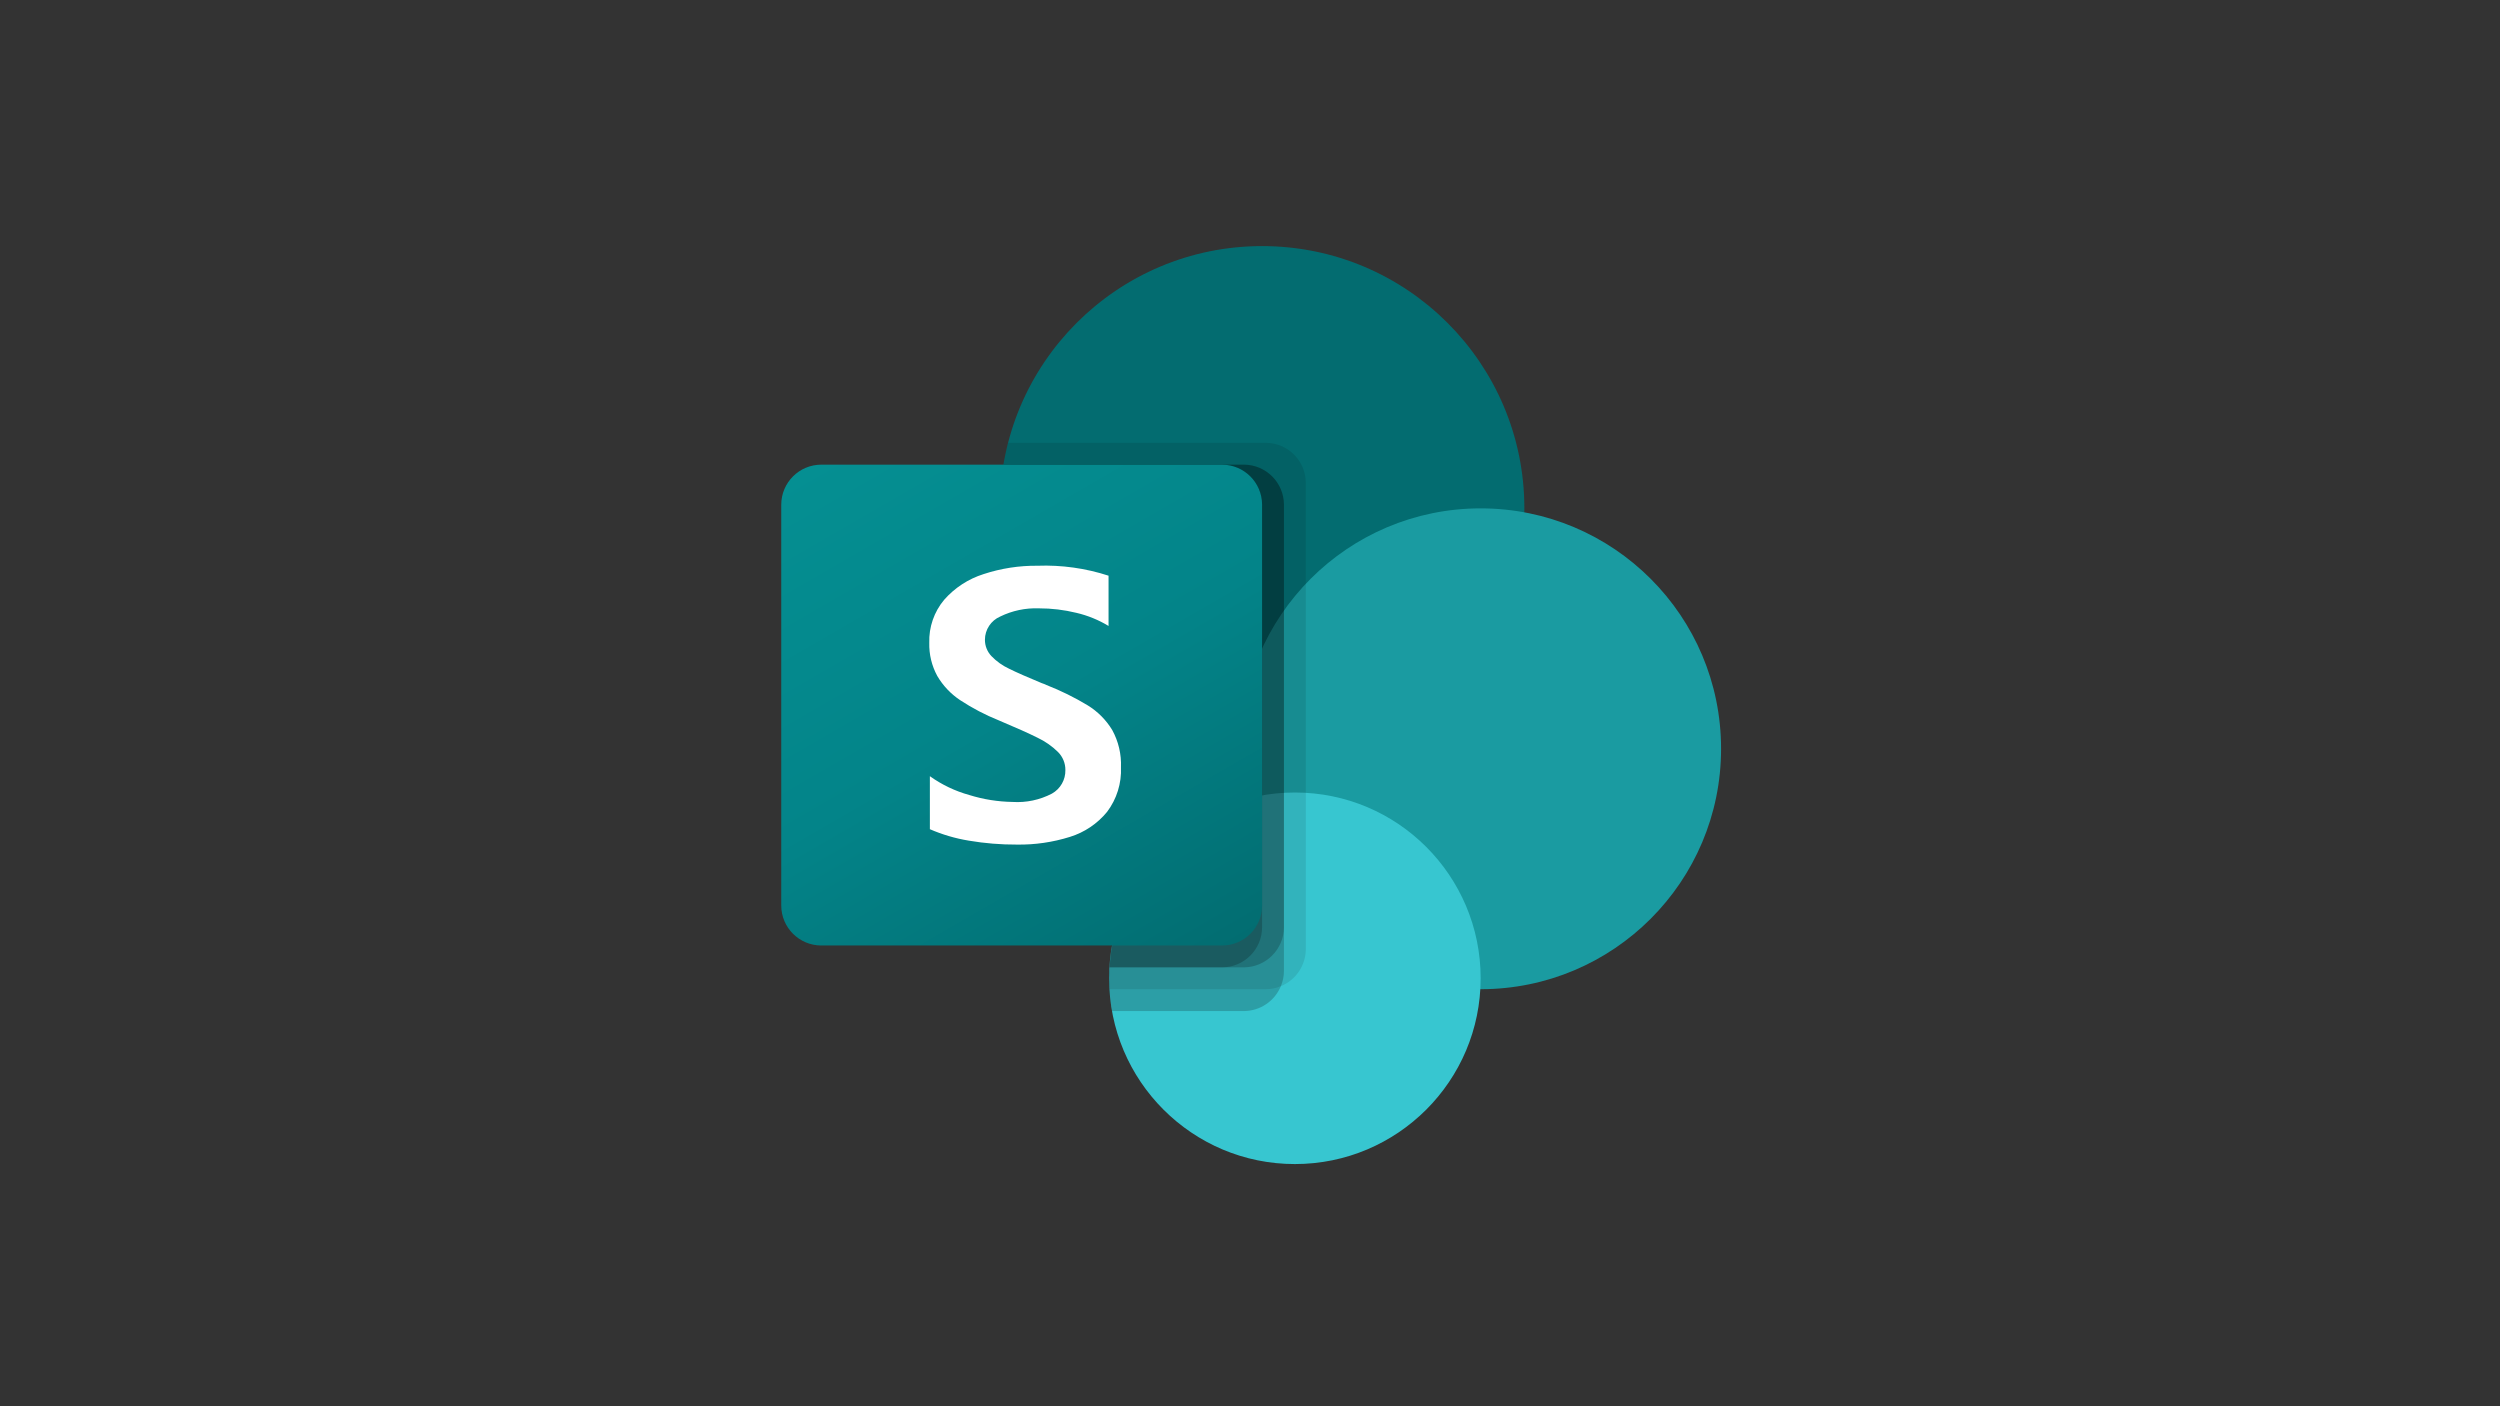 <?xml version="1.0" encoding="UTF-8"?> <svg xmlns="http://www.w3.org/2000/svg" width="640" height="360" viewBox="0 0 640 360" fill="none"><rect x="0" y="0" width="640" height="360" fill="#333333" stroke="none"/><g clip-path="url(#clip0_277_348)"><path d="M323.095 197.286C360.177 197.286 390.238 167.225 390.238 130.143C390.238 93.061 360.177 63 323.095 63C286.013 63 255.952 93.061 255.952 130.143C255.952 167.225 286.013 197.286 323.095 197.286Z" fill="#036C70"></path><path d="M379.048 253.238C413.039 253.238 440.595 225.682 440.595 191.69C440.595 157.699 413.039 130.143 379.048 130.143C345.056 130.143 317.5 157.699 317.5 191.69C317.5 225.682 345.056 253.238 379.048 253.238Z" fill="#1A9BA1"></path><path d="M331.488 298C357.754 298 379.048 276.707 379.048 250.441C379.048 224.174 357.754 202.881 331.488 202.881C305.222 202.881 283.929 224.174 283.929 250.441C283.929 276.707 305.222 298 331.488 298Z" fill="#37C6D0"></path><path opacity="0.1" d="M334.286 123.596V242.999C334.258 247.148 331.744 250.875 327.907 252.455C326.686 252.971 325.373 253.238 324.046 253.238H283.985C283.929 252.287 283.929 251.392 283.929 250.44C283.91 249.506 283.947 248.572 284.041 247.643C285.065 229.757 296.083 213.977 312.52 206.853V196.446C275.938 190.649 250.982 156.294 256.779 119.712C256.819 119.458 256.861 119.205 256.904 118.952C257.182 117.065 257.575 115.197 258.079 113.357H324.047C329.692 113.379 334.264 117.95 334.286 123.596Z" fill="black"></path><path opacity="0.2" d="M318.451 118.952H256.904C250.686 155.469 275.248 190.111 311.764 196.329C312.87 196.517 313.98 196.677 315.094 196.81C297.749 205.035 285.109 228.395 284.035 247.643C283.942 248.572 283.904 249.506 283.923 250.44C283.923 251.392 283.923 252.287 283.979 253.238C284.08 255.119 284.323 256.989 284.706 258.833H318.445C322.594 258.805 326.322 256.291 327.901 252.455C328.418 251.233 328.685 249.92 328.685 248.594V129.192C328.663 123.548 324.095 118.977 318.451 118.952Z" fill="black"></path><path opacity="0.2" d="M318.451 118.952H256.903C250.687 155.472 275.253 190.116 311.773 196.332C312.52 196.46 313.269 196.574 314.02 196.676C297.234 205.494 285.092 228.798 284.04 247.643H318.451C324.088 247.6 328.648 243.041 328.69 237.403V129.192C328.669 123.546 324.097 118.974 318.451 118.952Z" fill="black"></path><path opacity="0.2" d="M312.856 118.952H256.904C251.034 153.427 272.636 186.627 306.533 195.227C293.698 209.891 285.826 228.237 284.041 247.643H312.856C318.502 247.621 323.074 243.05 323.095 237.403V129.192C323.092 123.538 318.51 118.955 312.856 118.952Z" fill="black"></path><path d="M210.256 118.952H312.839C318.503 118.952 323.095 123.544 323.095 129.208V231.791C323.095 237.456 318.503 242.047 312.839 242.047H210.256C204.592 242.047 200 237.456 200 231.791V129.208C200 123.544 204.592 118.952 210.256 118.952Z" fill="url(#paint0_linear_277_348)"></path><path d="M245.808 179.247C243.405 177.652 241.397 175.53 239.939 173.042C238.526 170.44 237.821 167.513 237.896 164.554C237.771 160.547 239.123 156.633 241.696 153.559C244.399 150.481 247.894 148.201 251.801 146.968C256.253 145.502 260.917 144.78 265.604 144.83C271.768 144.605 277.923 145.467 283.789 147.376V160.245C281.24 158.701 278.464 157.569 275.564 156.888C272.416 156.116 269.186 155.729 265.945 155.735C262.528 155.61 259.132 156.329 256.059 157.828C253.686 158.852 252.147 161.186 252.142 163.77C252.132 165.338 252.734 166.847 253.82 167.978C255.103 169.311 256.621 170.396 258.297 171.178C260.162 172.107 262.959 173.342 266.69 174.883C267.1 175.012 267.501 175.173 267.887 175.364C271.558 176.799 275.1 178.545 278.473 180.584C281.028 182.159 283.172 184.319 284.729 186.884C286.325 189.793 287.099 193.081 286.967 196.396C287.149 200.51 285.89 204.559 283.408 207.844C280.934 210.865 277.626 213.091 273.896 214.245C269.509 215.62 264.93 216.285 260.333 216.215C256.209 216.233 252.09 215.896 248.024 215.207C244.59 214.645 241.239 213.661 238.048 212.275V198.707C241.098 200.886 244.507 202.514 248.119 203.519C251.719 204.641 255.461 205.24 259.231 205.298C262.721 205.519 266.204 204.78 269.303 203.161C271.473 201.936 272.794 199.616 272.738 197.124C272.753 195.39 272.067 193.723 270.836 192.502C269.305 190.999 267.533 189.764 265.593 188.848C263.355 187.729 260.059 186.254 255.706 184.422C252.243 183.03 248.927 181.296 245.808 179.247Z" fill="white"></path></g><defs><linearGradient id="paint0_linear_277_348" x1="221.384" y1="110.938" x2="301.711" y2="250.061" gradientUnits="userSpaceOnUse"><stop stop-color="#058F92"></stop><stop offset="0.5" stop-color="#038489"></stop><stop offset="1" stop-color="#026D71"></stop></linearGradient><clipPath id="clip0_277_348"><rect width="240.595" height="235" fill="white" transform="translate(200 63)"></rect></clipPath></defs></svg> 
